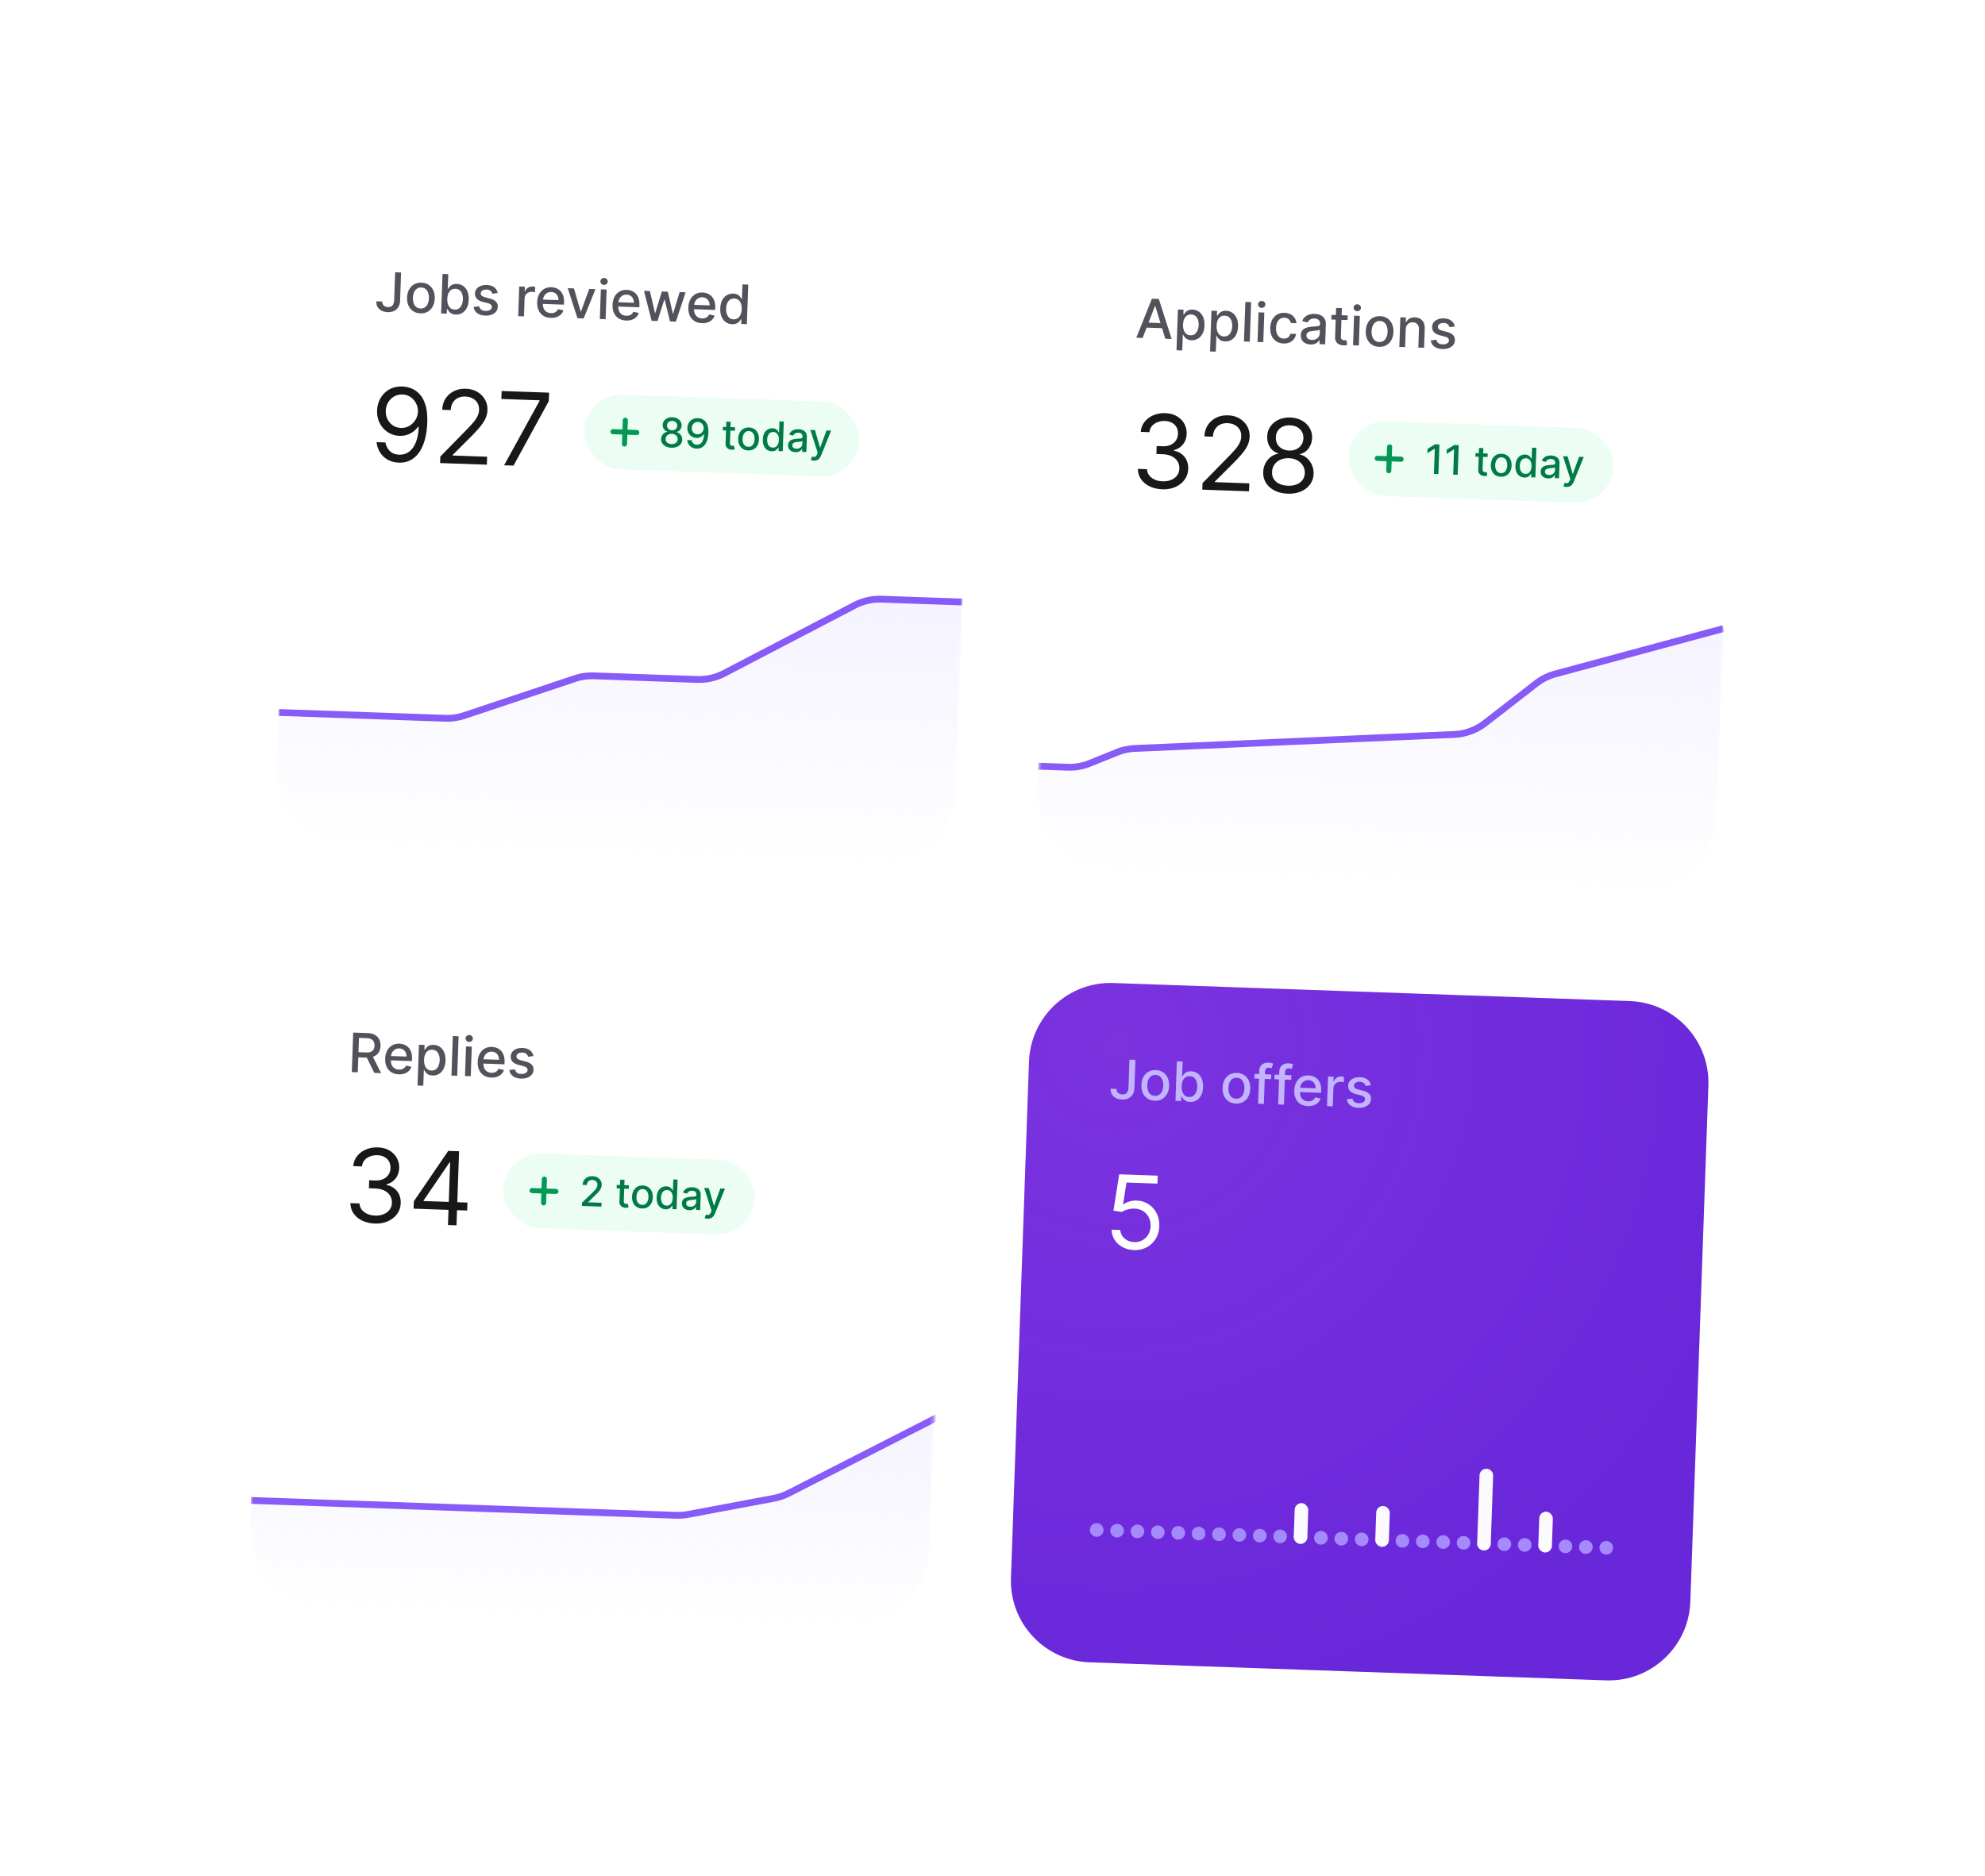 <svg xmlns="http://www.w3.org/2000/svg" width="584" height="552" fill="none"><g clip-path="url(#a)"><g filter="url(#b)"><path fill="#fff" d="M86.69 72.715c.462-13.246 11.576-23.61 24.823-23.147l151.907 5.304c13.247.463 23.611 11.576 23.148 24.823l-5.305 151.908c-.462 13.246-11.576 23.61-24.823 23.147l-151.907-5.304c-13.247-.463-23.61-11.576-23.148-24.823L86.69 72.715Z"/></g><mask id="c" width="206" height="206" x="81" y="49" maskUnits="userSpaceOnUse" style="mask-type:alpha"><path fill="#fff" d="M86.69 72.715c.462-13.246 11.576-23.61 24.823-23.147l151.907 5.304c13.247.463 23.611 11.576 23.148 24.823l-5.305 151.908c-.462 13.246-11.576 23.61-24.823 23.147l-151.907-5.304c-13.247-.463-23.61-11.576-23.148-24.823L86.69 72.715Z"/></mask><g mask="url(#c)"><path fill="url(#d)" d="m130.989 211.346-49.08-1.714-1.362 38.976 199.879 6.98 2.739-78.452-23.767-.83a15.99 15.99 0 0 0-7.956 1.803l-38.382 20.013a15.99 15.99 0 0 1-7.956 1.803l-30.374-1.06a16.006 16.006 0 0 0-5.628.814l-32.485 10.852a16.023 16.023 0 0 1-5.628.815Z"/><path stroke="#875BF7" stroke-width="2" d="m81.909 209.632 49.08 1.714c1.91.066 3.816-.21 5.628-.815l32.485-10.852a16.006 16.006 0 0 1 5.628-.814l30.374 1.06a15.99 15.99 0 0 0 7.956-1.803l38.382-20.013a15.99 15.99 0 0 1 7.956-1.803l23.767.83"/><path fill="#51525C" d="m116.251 80.116 1.749.061-.288 8.245c-.026.746-.196 1.379-.509 1.899-.31.52-.735.91-1.275 1.172-.54.258-1.165.374-1.877.35-.655-.024-1.239-.163-1.754-.42a2.906 2.906 0 0 1-1.195-1.082c-.283-.469-.414-1.03-.391-1.685l1.744.06c-.012.322.052.603.192.843.143.24.343.43.6.572.26.138.561.213.901.225.371.013.688-.054.951-.2.267-.15.474-.376.621-.677.147-.302.228-.675.243-1.118l.288-8.245Zm7.428 12.08c-.817-.029-1.524-.241-2.121-.637a3.792 3.792 0 0 1-1.364-1.623c-.314-.686-.455-1.479-.423-2.38.031-.904.227-1.69.588-2.356a3.785 3.785 0 0 1 1.475-1.529c.622-.353 1.342-.516 2.16-.487.818.029 1.525.24 2.121.637a3.787 3.787 0 0 1 1.365 1.628c.313.69.454 1.487.422 2.391-.031.901-.227 1.683-.588 2.345a3.793 3.793 0 0 1-1.474 1.523c-.623.354-1.343.516-2.161.487Zm.056-1.426c.53.019.974-.106 1.332-.374.358-.268.628-.632.811-1.091.187-.46.29-.97.31-1.53a4.447 4.447 0 0 0-.202-1.542 2.51 2.51 0 0 0-.733-1.157c-.339-.296-.773-.454-1.303-.472-.534-.019-.981.108-1.343.38-.359.271-.631.639-.818 1.102a4.51 4.51 0 0 0-.303 1.525 4.54 4.54 0 0 0 .196 1.547c.154.472.4.854.739 1.146.342.292.78.448 1.314.466Zm6.048 1.462.406-11.629 1.698.06-.151 4.32.102.004c.105-.178.254-.383.448-.615.194-.232.458-.431.794-.598.336-.17.774-.246 1.315-.227.705.025 1.327.225 1.867.6s.956.903 1.247 1.584c.294.681.425 1.493.392 2.436-.033.942-.218 1.745-.556 2.408-.337.659-.787 1.16-1.349 1.505-.561.34-1.194.498-1.898.474-.53-.019-.96-.123-1.291-.313a2.464 2.464 0 0 1-.762-.652 4.749 4.749 0 0 1-.415-.65l-.142-.006-.047 1.357-1.658-.058Zm1.816-4.302c-.022.613.049 1.153.21 1.621.162.468.407.84.735 1.112.328.27.736.412 1.224.43.507.017.936-.103 1.286-.36.35-.26.621-.62.811-1.08.194-.46.302-.98.322-1.563a4.345 4.345 0 0 0-.207-1.56c-.155-.464-.399-.834-.735-1.111-.331-.277-.752-.424-1.263-.442-.492-.017-.913.095-1.263.337-.346.242-.614.587-.804 1.035-.19.448-.295.975-.316 1.58Zm14.823-1.717-1.548.219c-.058-.2-.154-.39-.287-.573a1.518 1.518 0 0 0-.542-.457c-.23-.122-.522-.189-.874-.2-.481-.018-.886.076-1.215.28-.329.201-.5.47-.511.807-.01.292.089.53.299.716.209.185.553.343 1.029.473l1.375.367c.796.213 1.384.52 1.764.92.38.4.56.908.538 1.525a2.287 2.287 0 0 1-.503 1.381c-.313.395-.743.698-1.288.91-.542.213-1.165.306-1.869.282-.977-.034-1.766-.27-2.369-.708-.602-.442-.96-1.051-1.073-1.829l1.65-.192c.087.431.286.762.596.993.311.227.721.35 1.232.367.557.02 1.006-.08 1.347-.3.341-.223.518-.503.53-.84a.894.894 0 0 0-.283-.698c-.194-.192-.498-.343-.911-.452l-1.465-.375c-.807-.214-1.399-.53-1.775-.95-.372-.418-.547-.937-.525-1.558.018-.515.177-.96.478-1.337.302-.376.71-.663 1.224-.86.515-.203 1.1-.292 1.755-.27.943.034 1.678.264 2.205.692.527.424.866.98 1.016 1.667Zm6.039 6.811.304-8.722 1.641.058-.048 1.385.091.003c.175-.464.468-.823.879-1.078a2.404 2.404 0 0 1 1.388-.36 7.297 7.297 0 0 1 .72.064L157.379 86a3.038 3.038 0 0 0-.361-.076 3.468 3.468 0 0 0-.521-.058 2.217 2.217 0 0 0-1.082.218 1.902 1.902 0 0 0-1.071 1.674l-.186 5.327-1.697-.06Zm9.577.511c-.859-.03-1.593-.24-2.201-.628a3.734 3.734 0 0 1-1.376-1.612c-.31-.685-.449-1.48-.417-2.385.031-.894.225-1.675.582-2.345a3.886 3.886 0 0 1 1.464-1.546c.619-.362 1.333-.528 2.144-.5.492.017.966.115 1.422.294a3.47 3.47 0 0 1 1.217.81c.355.362.629.824.821 1.388.193.56.275 1.236.248 2.027l-.021.602-6.933-.242.044-1.272 5.269.184a2.499 2.499 0 0 0-.231-1.197 2.059 2.059 0 0 0-.737-.85c-.319-.212-.698-.325-1.137-.34-.477-.017-.898.085-1.262.308-.36.218-.643.512-.849.88a2.624 2.624 0 0 0-.326 1.2l-.035.993c-.02.583.065 1.082.255 1.498.194.416.472.739.836.968.364.225.793.346 1.289.363.322.011.617-.024.885-.105.268-.086.502-.218.702-.397.199-.178.355-.402.467-.671l1.597.345a2.917 2.917 0 0 1-.737 1.22c-.341.34-.765.6-1.272.78-.503.175-1.072.252-1.708.23Zm13.148-8.45-3.467 8.612-1.817-.064-2.864-8.832 1.823.063 1.974 6.79.091.003 2.437-6.635 1.823.063Zm1.291 8.778.305-8.722 1.698.06-.305 8.721-1.698-.059Zm1.209-10.038a1.08 1.08 0 0 1-.75-.322.96.96 0 0 1-.288-.726.95.95 0 0 1 .338-.705c.219-.193.476-.284.771-.274.295.01.544.12.745.327a.94.94 0 0 1 .293.727.954.954 0 0 1-.343.704c-.215.19-.47.28-.766.27Zm6.526 10.484c-.859-.03-1.593-.24-2.201-.628a3.734 3.734 0 0 1-1.376-1.611c-.31-.686-.449-1.481-.417-2.386.031-.893.225-1.675.582-2.345a3.886 3.886 0 0 1 1.464-1.546c.619-.361 1.333-.528 2.144-.5.492.018.966.116 1.422.295a3.47 3.47 0 0 1 1.217.81c.355.36.629.823.821 1.387.193.56.275 1.236.248 2.027l-.021.602-6.934-.242.045-1.272 5.269.184a2.499 2.499 0 0 0-.231-1.196 2.054 2.054 0 0 0-.738-.85c-.318-.212-.697-.326-1.136-.341-.477-.017-.898.086-1.262.308-.36.219-.643.512-.849.88a2.624 2.624 0 0 0-.326 1.2l-.035.993c-.02.583.065 1.083.255 1.499.194.416.472.738.836.967.364.225.793.346 1.289.363.322.012.617-.023.885-.105a1.91 1.91 0 0 0 .702-.396c.199-.18.355-.403.467-.672l1.597.346a2.916 2.916 0 0 1-.737 1.22c-.341.34-.765.6-1.272.78-.503.175-1.072.252-1.708.23Zm7.507.086-2.262-8.811 1.755.061 1.485 6.465.086.003 1.938-6.346 1.755.062 1.481 6.436.085.003 1.92-6.317 1.755.06-2.866 8.633-1.731-.06-1.552-6.36-.131-.004-1.991 6.236-1.727-.06Zm14.792.693c-.859-.03-1.593-.24-2.201-.628a3.734 3.734 0 0 1-1.376-1.612c-.31-.685-.449-1.48-.417-2.385.031-.893.225-1.675.582-2.345a3.886 3.886 0 0 1 1.464-1.546c.619-.362 1.333-.528 2.143-.5.493.017.967.116 1.423.294a3.47 3.47 0 0 1 1.217.81c.355.362.629.824.821 1.388.193.56.275 1.236.248 2.027l-.021.602-6.934-.242.045-1.272 5.269.184a2.499 2.499 0 0 0-.231-1.197 2.054 2.054 0 0 0-.738-.85c-.318-.212-.697-.325-1.136-.34-.477-.017-.898.085-1.262.308-.36.218-.643.512-.849.88a2.624 2.624 0 0 0-.326 1.2l-.035.993c-.02.583.065 1.082.255 1.498.194.416.472.739.836.968.363.225.793.346 1.289.363.322.011.617-.024.885-.105.268-.086.502-.218.702-.397.199-.178.355-.402.467-.671l1.596.345c-.145.47-.39.876-.736 1.22-.341.34-.765.6-1.272.78-.503.175-1.072.252-1.708.23Zm8.891.305a3.381 3.381 0 0 1-1.866-.605c-.536-.383-.95-.915-1.241-1.596-.287-.684-.414-1.498-.381-2.44.033-.943.218-1.744.556-2.403.341-.66.795-1.157 1.36-1.493a3.398 3.398 0 0 1 1.898-.469c.541.02.973.125 1.296.319.327.19.578.406.751.651.177.245.314.46.409.645l.103.004.151-4.321 1.697.06-.406 11.628-1.658-.058.048-1.357-.142-.005a4.55 4.55 0 0 1-.465.62 2.473 2.473 0 0 1-.806.598c-.339.166-.774.24-1.304.222Zm.425-1.435c.489.017.906-.097 1.252-.343.35-.25.62-.602.81-1.057.194-.456.302-.99.323-1.604.021-.606-.047-1.139-.206-1.599-.158-.46-.401-.823-.729-1.089-.328-.265-.74-.406-1.236-.424-.511-.017-.942.1-1.291.353-.35.253-.62.606-.811 1.058a4.432 4.432 0 0 0-.309 1.541 4.45 4.45 0 0 0 .206 1.582c.158.472.402.85.734 1.134.335.281.754.43 1.257.448Z"/><path fill="#18181B" d="M118.482 113.735c.894.038 1.783.24 2.666.604.882.365 1.679.947 2.39 1.747.712.792 1.268 1.86 1.669 3.203.401 1.343.566 3.015.496 5.017-.068 1.937-.312 3.652-.734 5.144-.414 1.485-.984 2.73-1.708 3.735-.717 1.006-1.575 1.757-2.573 2.256-.991.498-2.101.726-3.329.683-1.22-.043-2.302-.322-3.243-.838a6.413 6.413 0 0 1-2.271-2.116c-.573-.894-.925-1.919-1.055-3.075l2.598.091c.199 1.009.635 1.852 1.308 2.53.68.67 1.595 1.025 2.745 1.066 1.682.058 3.035-.63 4.059-2.065 1.031-1.435 1.593-3.494 1.687-6.177l-.17-.006a6.726 6.726 0 0 1-1.47 1.494 6.25 6.25 0 0 1-1.856.937 6.39 6.39 0 0 1-2.142.277 6.625 6.625 0 0 1-3.406-1.046 7.031 7.031 0 0 1-2.402-2.653c-.579-1.115-.844-2.375-.795-3.78.046-1.335.387-2.545 1.022-3.632a6.92 6.92 0 0 1 2.627-2.573c1.116-.622 2.412-.896 3.887-.823Zm-.081 2.342c-.895-.031-1.708.164-2.441.586a4.833 4.833 0 0 0-1.755 1.73c-.438.731-.672 1.55-.704 2.459-.032.909.138 1.742.509 2.502.379.752.909 1.36 1.589 1.825.688.457 1.479.701 2.373.733a4.543 4.543 0 0 0 1.898-.328 4.895 4.895 0 0 0 1.561-1.044c.456-.453.819-.97 1.088-1.55a4.814 4.814 0 0 0 .438-1.85 4.877 4.877 0 0 0-.534-2.418 4.904 4.904 0 0 0-1.619-1.868c-.694-.486-1.495-.745-2.403-.777Zm11.077 20.172.067-1.917 7.472-7.627a49.821 49.821 0 0 0 2.171-2.334c.571-.669.998-1.301 1.282-1.895a4.689 4.689 0 0 0 .471-1.902c.027-.767-.134-1.437-.484-2.011a3.599 3.599 0 0 0-1.445-1.351c-.621-.327-1.326-.504-2.114-.532-.837-.029-1.574.119-2.211.445a3.607 3.607 0 0 0-1.488 1.388c-.355.605-.547 1.324-.576 2.154l-2.512-.088c.044-1.277.378-2.389 1.001-3.333a6.141 6.141 0 0 1 2.485-2.173c1.041-.504 2.196-.734 3.467-.689 1.278.044 2.4.353 3.368.927.968.574 1.716 1.329 2.245 2.264.529.935.773 1.964.734 3.085a6.603 6.603 0 0 1-.518 2.338c-.311.749-.837 1.58-1.58 2.492-.735.906-1.751 2.007-3.047 3.305l-5.08 5.067-.006.171 10.136.354-.082 2.342-13.756-.48Zm18.834.657 10.427-18.951.006-.171-11.243-.392.081-2.343 13.969.488-.086 2.47-10.385 18.996-2.769-.097Z"/><rect width="81" height="22" x="172.24" y="115.728" fill="#ECFDF3" rx="11" transform="rotate(2 172.24 115.728)"/><path stroke="#039855" stroke-linecap="round" stroke-linejoin="round" stroke-width="1.5" d="m183.972 123.643-.245 6.995m-3.376-3.62 6.996.245"/><path fill="#027A48" d="M197.526 131.74c-.61-.022-1.146-.146-1.607-.372a2.651 2.651 0 0 1-1.064-.907 2.093 2.093 0 0 1-.348-1.274 2.22 2.22 0 0 1 .923-1.768c.274-.2.577-.323.908-.369l.002-.051c-.43-.12-.77-.365-1.019-.735a2.047 2.047 0 0 1-.344-1.257c.013-.446.145-.839.395-1.18a2.474 2.474 0 0 1 1.022-.796 3.273 3.273 0 0 1 1.445-.252c.531.019 1.002.137 1.412.356.413.217.734.505.963.866.229.357.338.758.325 1.201a2.068 2.068 0 0 1-.444 1.229 1.779 1.779 0 0 1-1.055.663l-.001.051c.324.068.613.212.867.431.257.216.458.483.603.801.148.315.217.657.207 1.026a2.134 2.134 0 0 1-.444 1.247c-.277.36-.653.637-1.129.831-.473.193-1.012.28-1.617.259Zm.038-1.078c.361.013.675-.036.943-.146.269-.113.479-.275.631-.485a1.38 1.38 0 0 0 .248-.759 1.433 1.433 0 0 0-.21-.813 1.586 1.586 0 0 0-.607-.572 1.992 1.992 0 0 0-.9-.232 2.025 2.025 0 0 0-.923.169c-.271.124-.488.3-.649.527a1.402 1.402 0 0 0-.254.797c-.013.292.048.55.182.774.137.221.337.397.6.528.263.129.576.199.939.212Zm.142-4.058c.289.01.548-.04.777-.148a1.326 1.326 0 0 0 .77-1.188 1.346 1.346 0 0 0-.171-.723 1.237 1.237 0 0 0-.507-.491 1.703 1.703 0 0 0-.773-.197 1.752 1.752 0 0 0-.798.142 1.244 1.244 0 0 0-.749 1.164c-.012.278.042.523.162.735.121.211.291.379.511.504.223.124.482.191.778.202Zm7.664-3.562c.389.017.77.101 1.142.253.373.153.706.392.999.717.295.326.525.761.688 1.304.165.54.236 1.207.211 2.002-.027.764-.127 1.441-.301 2.032-.174.588-.412 1.082-.713 1.481a2.89 2.89 0 0 1-1.067.896 2.92 2.92 0 0 1-1.383.272 3.025 3.025 0 0 1-1.373-.355 2.645 2.645 0 0 1-.954-.882 2.803 2.803 0 0 1-.429-1.269l1.299.046c.072.377.234.687.487.929.256.239.593.366 1.01.381.639.022 1.147-.239 1.524-.783.378-.547.585-1.321.623-2.323l-.068-.002a2.482 2.482 0 0 1-1.327.994 2.591 2.591 0 0 1-.878.114 2.615 2.615 0 0 1-1.358-.419 2.74 2.74 0 0 1-.949-1.052 2.943 2.943 0 0 1-.314-1.49 3.022 3.022 0 0 1 .427-1.486c.268-.44.633-.783 1.093-1.028.464-.248 1.001-.359 1.611-.332Zm-.035 1.108a1.677 1.677 0 0 0-.907.215 1.764 1.764 0 0 0-.649.638c-.163.27-.25.574-.262.912-.012.338.051.647.189.928.141.278.338.502.591.673.256.168.551.258.886.27a1.7 1.7 0 0 0 .703-.121c.22-.089.413-.216.581-.38a1.94 1.94 0 0 0 .399-.575c.099-.215.152-.444.161-.685a1.805 1.805 0 0 0-.199-.902 1.78 1.78 0 0 0-.599-.686 1.62 1.62 0 0 0-.894-.287Zm10.923 1.575-.036 1.022-3.573-.125.036-1.022 3.573.125Zm-2.56-1.659 1.273.045-.216 6.188c-.008.247.022.434.091.562.07.124.162.211.277.261.118.047.246.072.385.077.102.004.192 0 .269-.012l.18-.028.194 1.06a2.546 2.546 0 0 1-.831.108 2.242 2.242 0 0 1-.931-.212 1.605 1.605 0 0 1-.682-.603c-.17-.268-.248-.599-.234-.994l.225-6.452Zm6.421 8.475c-.614-.021-1.144-.18-1.591-.477a2.849 2.849 0 0 1-1.024-1.217c-.235-.514-.34-1.109-.317-1.785.024-.679.171-1.268.441-1.767.271-.499.64-.882 1.106-1.147.467-.265 1.007-.387 1.621-.365.613.021 1.143.18 1.591.477a2.84 2.84 0 0 1 1.023 1.221c.235.518.34 1.115.317 1.794-.024.676-.171 1.262-.441 1.758a2.84 2.84 0 0 1-1.106 1.143c-.467.265-1.007.387-1.62.365Zm.041-1.068c.398.013.731-.08.999-.281.269-.201.472-.474.609-.819.14-.345.217-.727.232-1.147a3.33 3.33 0 0 0-.152-1.157 1.877 1.877 0 0 0-.549-.868c-.254-.222-.58-.34-.977-.353-.401-.014-.736.08-1.008.284-.269.204-.473.48-.613.827a3.384 3.384 0 0 0-.227 1.144c-.015.42.034.807.147 1.16.115.354.3.64.554.86.256.219.585.336.985.35Zm6.878 1.306a2.54 2.54 0 0 1-1.399-.454c-.403-.287-.713-.686-.931-1.197-.215-.513-.31-1.124-.286-1.83.025-.707.164-1.308.417-1.802.256-.495.596-.868 1.02-1.12.424-.253.898-.37 1.424-.351.406.014.73.093.972.238.245.142.433.305.563.489.133.184.235.345.307.484l.077.003.113-3.241 1.273.044-.304 8.722-1.244-.043.036-1.018-.107-.004a3.316 3.316 0 0 1-.349.466 1.84 1.84 0 0 1-.604.447c-.254.125-.58.181-.978.167Zm.319-1.076c.367.012.679-.073.939-.258.262-.187.465-.451.607-.793.146-.342.227-.742.243-1.202a3.341 3.341 0 0 0-.154-1.2 1.756 1.756 0 0 0-.548-.816c-.246-.199-.555-.305-.927-.318-.383-.014-.706.075-.968.264-.263.19-.465.455-.608.794a3.31 3.31 0 0 0-.232 1.156c-.015.437.036.832.155 1.186.118.354.302.638.55.851.251.21.566.322.943.336Zm6.643 1.336a2.684 2.684 0 0 1-1.117-.269 1.895 1.895 0 0 1-.772-.705c-.183-.302-.267-.668-.252-1.096.013-.37.095-.671.245-.904.15-.234.348-.416.595-.547.246-.13.519-.226.82-.287.3-.06.606-.104.917-.13l.958-.077c.245-.023.424-.066.537-.13.113-.065.172-.174.178-.327l.001-.03c.013-.372-.082-.663-.285-.875-.2-.212-.506-.325-.918-.339-.429-.015-.77.068-1.023.25-.251.179-.427.381-.529.608l-1.187-.314c.156-.393.374-.706.655-.941.284-.238.607-.405.969-.504a3.698 3.698 0 0 1 1.134-.13c.261.009.537.05.827.122.293.07.565.19.815.361.253.171.456.41.61.717.154.303.223.694.207 1.171l-.152 4.344-1.244-.044.032-.894-.052-.002c-.088.162-.217.32-.387.473a1.97 1.97 0 0 1-.648.374 2.478 2.478 0 0 1-.934.125Zm.312-1.013c.352.013.656-.046.91-.177.258-.13.456-.305.594-.525.142-.222.217-.463.226-.721l.029-.843c-.047.044-.136.083-.268.118-.129.033-.277.06-.442.083-.166.02-.327.038-.484.055l-.394.038a3.158 3.158 0 0 0-.682.134c-.204.067-.37.167-.497.302-.124.132-.19.312-.198.539-.011.315.097.558.324.728.228.167.522.257.882.269Zm5.102 3.513a2.663 2.663 0 0 1-.864-.171l.343-1.033c.231.071.437.105.619.103a.746.746 0 0 0 .489-.188c.146-.122.278-.327.396-.613l.173-.428-2.162-6.711 1.363.048 1.479 5.134.068.003 1.834-5.019 1.367.048-2.955 7.32a2.919 2.919 0 0 1-.507.848 1.848 1.848 0 0 1-.708.513 2.28 2.28 0 0 1-.935.146Z"/></g><g filter="url(#e)"><path fill="#fff" d="M78.871 296.579c.463-13.247 11.577-23.611 24.823-23.148l151.908 5.305c13.247.462 23.61 11.576 23.148 24.823l-5.305 151.907c-.463 13.247-11.576 23.61-24.823 23.148l-151.908-5.305c-13.246-.463-23.61-11.576-23.147-24.823l5.304-151.907Z"/></g><mask id="f" width="206" height="206" x="73" y="273" maskUnits="userSpaceOnUse" style="mask-type:alpha"><path fill="#fff" d="M78.871 296.579c.463-13.247 11.577-23.611 24.823-23.148l151.908 5.305c13.247.462 23.61 11.576 23.148 24.823l-5.305 151.907c-.463 13.247-11.576 23.61-24.823 23.148l-151.908-5.305c-13.246-.463-23.61-11.576-23.147-24.823l5.304-151.907Z"/></mask><g mask="url(#f)"><path fill="url(#g)" d="m85.803 441.909-11.992-.418-1.082 30.981 199.878 6.98 2.111-60.463.035-1-42.803 21.444a16.013 16.013 0 0 1-4.214 1.42l-25.262 4.743a16.018 16.018 0 0 1-3.511.265l-99.668-3.48-13.492-.472Z"/><path stroke="#875BF7" stroke-width="2" d="m73.81 441.49 11.993.419 13.492.471 99.668 3.481a16.018 16.018 0 0 0 3.511-.265l25.2-4.732a15.965 15.965 0 0 0 4.325-1.476l43.789-22.364"/><path fill="#51525C" d="m103.507 315.451.406-11.629 4.145.145c.901.031 1.643.212 2.227.544.587.331 1.019.776 1.295 1.335.276.556.402 1.191.377 1.907-.025.711-.196 1.333-.514 1.864-.314.527-.776.93-1.384 1.208-.605.278-1.358.401-2.259.37l-3.14-.11.053-1.51 2.981.104c.568.02 1.032-.045 1.394-.196.365-.15.637-.377.814-.682.177-.305.274-.675.289-1.11.015-.439-.057-.823-.216-1.15a1.65 1.65 0 0 0-.763-.766c-.35-.187-.815-.29-1.394-.31l-2.203-.077-.354 10.124-1.754-.061Zm5.924-5.046 2.69 5.347-1.999-.07-2.633-5.345 1.942.068Zm7.889 5.705c-.859-.03-1.593-.24-2.201-.629a3.736 3.736 0 0 1-1.376-1.611c-.31-.686-.449-1.481-.417-2.385.031-.894.225-1.675.582-2.345a3.89 3.89 0 0 1 1.464-1.547c.619-.361 1.334-.527 2.144-.499.492.017.966.115 1.422.294.456.179.862.449 1.217.81.355.361.629.824.821 1.388.193.56.276 1.235.248 2.027l-.021.601-6.933-.242.044-1.272 5.27.184a2.524 2.524 0 0 0-.231-1.196 2.07 2.07 0 0 0-.738-.85c-.319-.212-.698-.326-1.137-.341-.477-.017-.897.086-1.261.308-.36.219-.644.512-.85.88a2.63 2.63 0 0 0-.326 1.2l-.035.994c-.02.583.065 1.082.255 1.498.194.416.473.739.836.967.364.225.794.346 1.289.364.322.011.617-.024.885-.106.269-.085.503-.217.702-.396.2-.179.355-.403.467-.672l1.597.346a2.92 2.92 0 0 1-.736 1.22c-.342.34-.766.6-1.273.779-.502.176-1.072.253-1.708.231Zm5.518 3.291.419-11.993 1.658.058-.049 1.414.142.005c.104-.178.254-.383.448-.615.193-.232.458-.432.794-.598.335-.17.774-.246 1.315-.227.704.025 1.326.224 1.867.6.54.375.956.903 1.246 1.584.295.681.426 1.493.393 2.435-.033.943-.218 1.746-.556 2.409-.338.659-.787 1.16-1.349 1.505-.561.34-1.194.498-1.898.473-.53-.018-.961-.122-1.291-.312a2.457 2.457 0 0 1-.762-.652 4.748 4.748 0 0 1-.415-.651l-.102-.004-.162 4.628-1.698-.059Zm1.93-7.574c-.021.614.049 1.154.211 1.622.162.468.407.839.734 1.112.328.269.736.412 1.225.429.507.018.936-.102 1.286-.359.35-.26.62-.62.811-1.08.194-.459.301-.98.322-1.563a4.324 4.324 0 0 0-.208-1.56c-.154-.464-.399-.834-.734-1.111-.331-.277-.753-.425-1.264-.442-.492-.018-.913.095-1.262.336-.346.242-.614.587-.804 1.035-.19.449-.295.976-.317 1.581Zm10.157-6.922-.406 11.629-1.698-.059.406-11.629 1.698.059Zm1.878 11.709.305-8.722 1.698.059-.305 8.722-1.698-.059Zm1.209-10.038a1.079 1.079 0 0 1-.75-.322.964.964 0 0 1-.288-.726.953.953 0 0 1 .338-.705 1.07 1.07 0 0 1 .771-.274c.295.01.544.119.745.327a.942.942 0 0 1 .293.727.953.953 0 0 1-.343.704 1.06 1.06 0 0 1-.766.269Zm6.526 10.484c-.859-.03-1.593-.239-2.201-.628a3.738 3.738 0 0 1-1.376-1.612c-.31-.685-.449-1.48-.417-2.385.031-.893.225-1.675.582-2.345a3.887 3.887 0 0 1 1.464-1.546c.619-.361 1.334-.528 2.144-.499.492.017.966.115 1.422.294.456.179.862.449 1.217.81.355.361.629.823.821 1.387.193.56.275 1.236.248 2.027l-.021.602-6.933-.242.044-1.272 5.269.184a2.495 2.495 0 0 0-.231-1.196 2.064 2.064 0 0 0-.737-.851c-.319-.212-.698-.325-1.137-.341-.477-.016-.897.087-1.262.309-.36.219-.643.512-.849.88a2.622 2.622 0 0 0-.326 1.199l-.035.994c-.02.583.065 1.083.255 1.499.194.416.473.738.836.967.364.225.793.346 1.289.363.322.011.617-.024.885-.105.268-.086.502-.218.702-.396a1.84 1.84 0 0 0 .467-.672l1.597.346a2.919 2.919 0 0 1-.737 1.219 3.34 3.34 0 0 1-1.272.78c-.503.176-1.072.252-1.708.23Zm12.398-6.344-1.548.219a1.836 1.836 0 0 0-.287-.573 1.52 1.52 0 0 0-.541-.456c-.231-.122-.523-.189-.875-.201-.48-.017-.885.077-1.215.281-.329.201-.499.47-.511.807-.01.291.089.53.299.715.21.186.553.343 1.03.474l1.374.366c.796.214 1.384.52 1.764.92.381.4.56.909.538 1.526a2.29 2.29 0 0 1-.503 1.381c-.313.394-.742.698-1.288.91-.542.212-1.165.306-1.869.281-.977-.034-1.766-.27-2.369-.708-.602-.442-.96-1.051-1.073-1.828l1.65-.193c.087.432.286.763.596.993.311.227.722.35 1.233.367.556.02 1.005-.08 1.346-.299.341-.223.518-.503.53-.84a.894.894 0 0 0-.283-.698c-.194-.193-.498-.343-.911-.453l-1.465-.375c-.807-.214-1.399-.53-1.775-.949-.372-.418-.547-.938-.525-1.559.018-.515.177-.96.479-1.336.301-.376.709-.663 1.224-.861.515-.202 1.099-.292 1.754-.269.943.033 1.678.263 2.205.691.527.424.866.98 1.016 1.667Z"/><path fill="#18181B" d="M110.308 360.014c-1.406-.049-2.65-.334-3.733-.855-1.077-.521-1.923-1.222-2.539-2.104-.608-.888-.921-1.904-.938-3.049l2.683.093a3.17 3.17 0 0 0 .661 1.846c.408.519.951.929 1.63 1.23.679.301 1.437.466 2.275.495.937.033 1.773-.101 2.508-.403.736-.301 1.319-.735 1.751-1.303.432-.568.662-1.235.689-2.001.028-.802-.146-1.516-.523-2.14-.376-.631-.941-1.134-1.695-1.509-.755-.374-1.685-.581-2.793-.62l-1.746-.061.082-2.342 1.746.061c.866.03 1.631-.099 2.295-.389.671-.289 1.201-.711 1.59-1.266.396-.555.607-1.216.634-1.982.026-.738-.115-1.386-.423-1.944-.307-.558-.753-1-1.339-1.326-.578-.326-1.269-.503-2.071-.531a5.503 5.503 0 0 0-2.144.341 3.978 3.978 0 0 0-1.659 1.125c-.437.497-.686 1.106-.746 1.829l-2.556-.089c.083-1.142.462-2.13 1.138-2.967.676-.843 1.544-1.488 2.605-1.934 1.067-.446 2.229-.647 3.485-.603 1.349.047 2.496.361 3.442.941.947.573 1.664 1.312 2.151 2.218.487.905.713 1.872.677 2.901-.043 1.228-.403 2.264-1.079 3.107-.669.844-1.559 1.413-2.671 1.709l-.006.17c1.369.275 2.424.898 3.165 1.869.74.964 1.087 2.138 1.038 3.522-.041 1.186-.401 2.239-1.08 3.161-.671.914-1.57 1.622-2.696 2.123-1.127.5-2.396.726-3.808.677Zm11.377-4.378.076-2.172 10.112-14.827 1.576.055-.118 3.364-1.064-.037-7.64 11.204-.006.17 12.904.451-.082 2.342-15.758-.55Zm10.108 4.83.179-5.132.035-1.012.547-15.661 2.513.088-.761 21.804-2.513-.087Z"/><rect width="74" height="22" x="148.432" y="339.033" fill="#ECFDF3" rx="11" transform="rotate(2 148.432 339.033)"/><path stroke="#039855" stroke-linecap="round" stroke-linejoin="round" stroke-width="1.5" d="m160.163 346.947-.244 6.996m-3.376-3.62 6.996.244"/><path fill="#027A48" d="m171.2 354.837.034-.954 3.058-2.955c.327-.321.597-.603.81-.846.216-.245.379-.479.489-.703.11-.224.17-.463.179-.719.01-.289-.05-.542-.179-.756a1.335 1.335 0 0 0-.54-.51 1.781 1.781 0 0 0-.791-.202 1.668 1.668 0 0 0-.824.163c-.237.12-.423.294-.556.522a1.71 1.71 0 0 0-.216.811l-1.256-.044c.019-.53.157-.99.415-1.379a2.485 2.485 0 0 1 1.037-.889 3.1 3.1 0 0 1 1.464-.282c.548.019 1.027.145 1.437.379.412.23.73.537.953.92.222.38.325.804.309 1.273a2.56 2.56 0 0 1-.216.943c-.13.305-.351.643-.662 1.013a17.83 17.83 0 0 1-1.292 1.332l-1.797 1.754-.002.064 3.927.137-.04 1.128-5.741-.2Zm13.828-6.067-.036 1.023-3.573-.125.036-1.022 3.573.124Zm-2.56-1.658 1.273.044-.216 6.188c-.008.247.022.435.092.562a.57.57 0 0 0 .276.261c.118.047.246.073.385.078a1.59 1.59 0 0 0 .269-.012l.181-.028.193 1.06c-.075.026-.181.05-.318.074a2.421 2.421 0 0 1-.513.033 2.245 2.245 0 0 1-.931-.211 1.6 1.6 0 0 1-.682-.604c-.17-.267-.248-.598-.234-.993l.225-6.452Zm6.421 8.475c-.613-.022-1.144-.181-1.591-.478a2.84 2.84 0 0 1-1.023-1.217c-.235-.514-.341-1.109-.318-1.785.024-.678.171-1.267.442-1.766.27-.5.639-.882 1.106-1.147.467-.265 1.007-.387 1.62-.366.613.022 1.143.181 1.591.478a2.84 2.84 0 0 1 1.023 1.221c.235.517.341 1.115.317 1.793-.024.676-.171 1.262-.441 1.759-.27.496-.639.877-1.106 1.142-.467.265-1.007.387-1.62.366Zm.041-1.069c.398.014.731-.08.999-.281.269-.201.472-.473.609-.818a3.35 3.35 0 0 0 .232-1.148 3.301 3.301 0 0 0-.152-1.156 1.864 1.864 0 0 0-.549-.868c-.254-.222-.58-.34-.977-.354-.4-.014-.736.081-1.008.285a1.901 1.901 0 0 0-.613.827 3.384 3.384 0 0 0-.227 1.143c-.015.42.034.807.147 1.161.115.353.3.64.554.859.257.219.585.336.985.35Zm6.878 1.306a2.532 2.532 0 0 1-1.399-.454c-.402-.287-.713-.686-.931-1.196-.215-.514-.31-1.124-.285-1.831.024-.707.163-1.308.416-1.802.256-.494.596-.867 1.02-1.12a2.557 2.557 0 0 1 1.424-.351c.406.014.73.094.972.239.245.142.433.305.563.488.133.184.235.346.307.484l.077.003.113-3.241 1.273.045-.304 8.722-1.244-.044.036-1.018-.107-.003a3.356 3.356 0 0 1-.348.465c-.149.174-.35.323-.605.448-.254.125-.58.18-.978.166Zm.319-1.076c.367.013.68-.073.939-.257.262-.187.465-.451.608-.793a3.37 3.37 0 0 0 .242-1.203 3.335 3.335 0 0 0-.154-1.199 1.758 1.758 0 0 0-.547-.817c-.246-.199-.555-.305-.927-.318-.384-.013-.707.075-.969.265a1.83 1.83 0 0 0-.608.793 3.338 3.338 0 0 0-.232 1.156c-.015.437.036.833.155 1.187.118.353.302.637.55.85.251.211.566.323.943.336Zm6.643 1.336a2.66 2.66 0 0 1-1.116-.269 1.891 1.891 0 0 1-.773-.705c-.183-.302-.267-.667-.252-1.096.013-.369.095-.67.245-.904.15-.233.348-.415.595-.546.246-.131.519-.227.82-.287.3-.061.606-.104.917-.13l.958-.077c.245-.023.424-.067.537-.131.113-.064.173-.173.178-.326l.001-.03c.013-.372-.082-.664-.285-.876-.2-.211-.506-.324-.918-.339-.428-.015-.77.069-1.023.25a1.529 1.529 0 0 0-.529.609l-1.187-.315c.156-.392.374-.706.655-.941.284-.237.607-.405.969-.503.361-.101.74-.145 1.134-.131.261.009.537.05.827.123.294.07.565.19.815.361.253.171.456.409.61.716.155.304.223.694.207 1.171l-.152 4.344-1.243-.043.031-.894-.051-.002a1.81 1.81 0 0 1-.388.472c-.17.154-.386.278-.648.374a2.458 2.458 0 0 1-.934.125Zm.312-1.012c.352.012.656-.047.911-.177.257-.13.455-.306.594-.525a1.42 1.42 0 0 0 .225-.722l.03-.843a.661.661 0 0 1-.269.119c-.129.032-.276.06-.442.082-.166.02-.327.039-.484.056l-.393.037a3.23 3.23 0 0 0-.683.134c-.204.067-.37.168-.497.303-.124.132-.19.312-.198.539-.011.315.097.557.325.727.227.168.521.257.881.27Zm5.102 3.513a2.743 2.743 0 0 1-.518-.065 1.705 1.705 0 0 1-.346-.106l.343-1.033c.231.071.437.105.619.103a.752.752 0 0 0 .489-.188c.146-.123.278-.327.396-.613l.173-.429-2.162-6.71 1.363.047 1.479 5.135.068.002 1.834-5.018 1.367.047-2.954 7.321a2.956 2.956 0 0 1-.508.848 1.856 1.856 0 0 1-.708.512c-.271.11-.583.159-.935.147Z"/></g><g filter="url(#h)"><path fill="#fff" d="M310.553 80.534c.463-13.247 11.576-23.61 24.823-23.148l151.907 5.305c13.247.462 23.611 11.576 23.148 24.823l-5.305 151.907c-.462 13.247-11.576 23.61-24.822 23.148l-151.908-5.305c-13.247-.462-23.61-11.576-23.148-24.823l5.305-151.907Z"/></g><mask id="i" width="206" height="206" x="305" y="57" maskUnits="userSpaceOnUse" style="mask-type:alpha"><path fill="#fff" d="M310.553 80.534c.463-13.247 11.576-23.61 24.823-23.148l151.907 5.305c13.247.462 23.611 11.576 23.148 24.823l-5.305 151.907c-.462 13.247-11.576 23.61-24.822 23.148l-151.908-5.305c-13.247-.462-23.61-11.576-23.148-24.823l5.305-151.907Z"/></mask><g mask="url(#i)"><path fill="url(#j)" d="m314.092 225.745-8.599-.3-1.082 30.981 199.878 6.98 2.74-78.452-49.426 13.339a16 16 0 0 0-5.639 2.805l-15.038 11.667a15.996 15.996 0 0 1-9.108 3.344l-93.891 4.11a15.982 15.982 0 0 0-5.284 1.146l-8.009 3.229a15.988 15.988 0 0 1-6.542 1.151Z"/><path stroke="#875BF7" stroke-width="2" d="m305.493 225.445 8.599.3a15.988 15.988 0 0 0 6.542-1.151l8.009-3.229a15.982 15.982 0 0 1 5.284-1.146l93.891-4.11a15.996 15.996 0 0 0 9.108-3.344l15.038-11.667a16 16 0 0 1 5.639-2.805l49.426-13.339"/><path fill="#51525C" d="m336.171 99.44-1.863-.064 4.591-11.484 2.028.071 3.778 11.776-1.862-.066-2.956-9.631-.09-.003-3.626 9.401Zm.471-4.543 6.042.211-.052 1.477-6.041-.211.051-1.477Zm9.492 8.166.419-11.993 1.658.058-.049 1.414.142.005c.105-.178.254-.383.448-.615.193-.232.458-.431.794-.598.335-.17.774-.246 1.315-.227.704.025 1.327.225 1.867.6s.956.903 1.246 1.584c.295.681.426 1.493.393 2.436-.033.942-.218 1.745-.556 2.408-.338.659-.787 1.16-1.349 1.505-.561.34-1.194.498-1.898.474-.53-.019-.961-.123-1.291-.313a2.464 2.464 0 0 1-.762-.652 4.755 4.755 0 0 1-.415-.65l-.102-.004-.162 4.627-1.698-.059Zm1.931-7.573c-.022.613.048 1.154.21 1.622.162.468.407.838.735 1.111.327.27.736.412 1.224.43.507.017.936-.102 1.286-.36.35-.26.62-.62.811-1.08a4.4 4.4 0 0 0 .322-1.563 4.344 4.344 0 0 0-.207-1.56c-.155-.464-.4-.834-.735-1.111-.331-.277-.752-.424-1.264-.442-.492-.017-.912.095-1.262.337-.346.242-.614.587-.804 1.035-.19.448-.295.975-.316 1.58Zm7.938 7.918.419-11.993 1.658.058-.049 1.414.142.005c.105-.178.254-.383.448-.615.193-.233.458-.432.794-.598.335-.17.774-.246 1.315-.227.704.024 1.327.224 1.867.6.54.375.956.903 1.246 1.584.295.68.426 1.493.393 2.435-.033.943-.218 1.746-.556 2.409-.338.659-.787 1.16-1.349 1.504-.561.341-1.194.499-1.898.474-.53-.018-.961-.122-1.291-.312a2.462 2.462 0 0 1-.762-.652 4.749 4.749 0 0 1-.415-.651l-.102-.004-.162 4.628-1.698-.059Zm1.931-7.574c-.022.614.048 1.154.21 1.622.162.468.407.839.735 1.112.327.269.736.412 1.224.43.507.017.936-.103 1.286-.36.35-.26.62-.62.811-1.08a4.4 4.4 0 0 0 .322-1.564 4.344 4.344 0 0 0-.207-1.559c-.155-.464-.4-.834-.735-1.111-.331-.277-.752-.425-1.264-.442-.492-.018-.913.095-1.262.336-.346.242-.614.587-.804 1.035-.19.449-.295.975-.316 1.581Zm10.156-6.922-.406 11.629-1.698-.059.407-11.63 1.697.06Zm1.878 11.709.305-8.722 1.698.06-.305 8.721-1.698-.059Zm1.209-10.038a1.079 1.079 0 0 1-.75-.322.96.96 0 0 1-.287-.726.946.946 0 0 1 .337-.705c.219-.193.476-.284.771-.274.296.01.544.12.745.327a.941.941 0 0 1 .293.727.954.954 0 0 1-.343.704c-.215.19-.47.28-.766.269Zm6.441 10.481c-.844-.029-1.564-.246-2.16-.65a3.784 3.784 0 0 1-1.341-1.644c-.302-.689-.438-1.47-.408-2.345.031-.886.225-1.662.582-2.328a3.831 3.831 0 0 1 1.464-1.546c.619-.362 1.339-.528 2.161-.499.662.023 1.249.167 1.759.43.51.261.916.617 1.219 1.067.306.45.479.97.52 1.559l-1.653-.058a1.973 1.973 0 0 0-.588-1.078c-.311-.306-.737-.47-1.279-.488a2.107 2.107 0 0 0-1.256.331c-.361.234-.648.576-.861 1.028-.212.447-.33.981-.351 1.602-.022.636.055 1.188.232 1.657.177.468.437.836.78 1.102.347.266.761.407 1.242.424.321.011.615-.037.88-.146.269-.111.497-.276.683-.493.189-.217.325-.482.408-.793l1.653.058a3.221 3.221 0 0 1-.604 1.49 3.173 3.173 0 0 1-1.269 1.003c-.519.235-1.124.341-1.813.317Zm7.936.294a3.562 3.562 0 0 1-1.488-.359 2.52 2.52 0 0 1-1.03-.94c-.244-.402-.356-.89-.336-1.461.017-.492.126-.894.327-1.205.2-.312.464-.555.793-.729a4 4 0 0 1 1.093-.382c.401-.081.808-.139 1.223-.174l1.277-.103c.327-.03.566-.088.717-.174.15-.085.229-.23.237-.435l.001-.04c.017-.496-.109-.885-.38-1.167-.267-.282-.675-.433-1.224-.452-.571-.02-1.026.09-1.364.333-.335.239-.57.509-.705.811l-1.583-.419c.208-.523.499-.941.874-1.254a3.36 3.36 0 0 1 1.291-.672 4.946 4.946 0 0 1 1.513-.174c.348.012.716.067 1.103.163.39.094.753.254 1.086.482.337.228.608.546.813.955.206.405.298.926.276 1.562l-.203 5.792-1.658-.058.042-1.193-.068-.002a2.42 2.42 0 0 1-.517.63c-.227.204-.515.37-.864.498-.35.128-.765.184-1.246.167Zm.417-1.35c.47.017.874-.062 1.214-.236.343-.174.607-.407.792-.7a1.89 1.89 0 0 0 .3-.962l.04-1.124c-.063.059-.182.111-.358.158-.172.043-.369.08-.59.11-.221.027-.436.051-.645.075-.209.019-.384.035-.525.05-.33.03-.634.09-.91.178a1.549 1.549 0 0 0-.662.403c-.165.176-.253.416-.264.719-.015.42.13.743.432.97.303.223.695.343 1.176.359Zm10.532-7.193-.048 1.363-4.764-.167.048-1.363 4.764.167Zm-3.414-2.212 1.698.06-.288 8.25c-.012.33.029.58.122.75a.768.768 0 0 0 .368.348c.157.062.329.096.514.103.136.005.256-.001.359-.016l.24-.037.258 1.413c-.1.035-.242.068-.425.099-.183.035-.411.05-.683.044a2.99 2.99 0 0 1-1.241-.282 2.135 2.135 0 0 1-.91-.805c-.227-.356-.331-.798-.312-1.324l.3-8.603Zm4.987 10.999.305-8.722 1.698.06-.305 8.722-1.698-.06Zm1.209-10.038a1.08 1.08 0 0 1-.75-.321.965.965 0 0 1-.288-.727.95.95 0 0 1 .338-.704c.219-.194.476-.285.771-.275.295.01.544.12.745.328a.94.94 0 0 1 .293.726.954.954 0 0 1-.343.705c-.215.19-.47.279-.766.268Zm6.441 10.482c-.818-.029-1.525-.241-2.121-.637a3.8 3.8 0 0 1-1.365-1.623c-.313-.685-.454-1.479-.423-2.38.032-.904.228-1.69.589-2.356a3.784 3.784 0 0 1 1.474-1.528c.623-.354 1.343-.516 2.161-.488.817.029 1.524.241 2.121.637a3.786 3.786 0 0 1 1.364 1.628c.314.69.454 1.487.423 2.391-.032.901-.228 1.683-.588 2.345a3.791 3.791 0 0 1-1.475 1.523c-.622.354-1.342.516-2.16.488Zm.055-1.425c.53.018.974-.107 1.333-.375.358-.268.628-.631.811-1.091.186-.46.29-.97.309-1.53a4.423 4.423 0 0 0-.202-1.542 2.493 2.493 0 0 0-.733-1.157c-.338-.296-.772-.454-1.302-.472-.534-.019-.982.108-1.344.38-.358.271-.63.639-.817 1.102-.183.46-.284.968-.304 1.525a4.54 4.54 0 0 0 .197 1.547c.154.472.4.854.738 1.146.343.292.781.448 1.314.467Zm7.791-3.663-.181 5.179-1.698-.059.305-8.722 1.629.057-.049 1.42.108.003c.216-.455.544-.815.981-1.08.441-.265.99-.386 1.644-.363.595.02 1.111.164 1.549.43.438.26.772.64 1.001 1.137.229.497.331 1.105.305 1.824l-.193 5.548-1.698-.059.186-5.344c.023-.632-.125-1.132-.442-1.499-.317-.371-.763-.567-1.338-.587a2.13 2.13 0 0 0-1.06.22c-.308.159-.557.4-.747.724-.185.319-.286.71-.302 1.171Zm14.444-.91-1.549.218a1.81 1.81 0 0 0-.287-.573 1.515 1.515 0 0 0-.541-.456c-.231-.122-.522-.19-.874-.202-.481-.016-.886.078-1.215.282-.329.2-.5.47-.512.807a.87.87 0 0 0 .299.715c.21.185.553.343 1.03.474l1.374.366c.797.214 1.385.52 1.765.92.38.4.559.908.538 1.526a2.29 2.29 0 0 1-.503 1.381c-.313.394-.743.698-1.288.91-.542.212-1.165.306-1.869.281-.977-.034-1.767-.27-2.369-.708-.602-.442-.96-1.051-1.073-1.828l1.649-.193c.088.432.287.763.597.993.31.227.721.349 1.232.367.557.02 1.005-.08 1.347-.299.341-.224.517-.504.529-.84a.89.89 0 0 0-.282-.698c-.195-.193-.498-.344-.911-.453l-1.465-.375c-.808-.214-1.399-.53-1.775-.949-.372-.418-.547-.938-.526-1.559.018-.515.178-.96.479-1.336.301-.376.709-.663 1.224-.862.515-.201 1.1-.29 1.755-.268.942.033 1.677.263 2.204.691.528.424.866.98 1.017 1.667Z"/><path fill="#18181B" d="M341.989 143.969c-1.405-.049-2.649-.334-3.733-.855-1.076-.521-1.922-1.222-2.538-2.104-.609-.888-.921-1.904-.938-3.049l2.683.094c.032.704.252 1.32.66 1.845.409.519.952.929 1.631 1.23.679.301 1.437.466 2.275.495.936.033 1.773-.101 2.508-.403.735-.301 1.319-.735 1.751-1.303.432-.568.661-1.235.688-2.001.028-.802-.146-1.516-.522-2.14-.376-.631-.941-1.134-1.696-1.509-.754-.374-1.685-.581-2.792-.62l-1.746-.061.082-2.342 1.746.061c.866.03 1.631-.099 2.295-.389.671-.289 1.2-.711 1.589-1.266.396-.555.608-1.215.635-1.982.025-.738-.115-1.386-.423-1.944a3.35 3.35 0 0 0-1.339-1.326c-.579-.326-1.269-.503-2.071-.531a5.5 5.5 0 0 0-2.144.341 3.975 3.975 0 0 0-1.66 1.125c-.436.497-.685 1.106-.746 1.829l-2.555-.089c.082-1.142.462-2.13 1.138-2.967.676-.843 1.544-1.488 2.604-1.934 1.068-.446 2.229-.647 3.486-.603 1.348.047 2.496.361 3.442.941.946.573 1.663 1.312 2.15 2.218.488.905.713 1.872.677 2.901-.043 1.228-.402 2.264-1.078 3.107-.669.844-1.56 1.413-2.672 1.709l-.006.17c1.37.275 2.424.898 3.165 1.869.741.964 1.087 2.138 1.039 3.522-.041 1.186-.401 2.239-1.08 3.161-.672.914-1.571 1.622-2.697 2.123-1.126.501-2.395.726-3.808.677Zm11.733.111.067-1.916 7.472-7.628a49.858 49.858 0 0 0 2.171-2.333c.571-.669.998-1.301 1.282-1.895a4.69 4.69 0 0 0 .471-1.903c.027-.766-.135-1.436-.484-2.01a3.592 3.592 0 0 0-1.445-1.351c-.621-.327-1.326-.505-2.114-.532-.837-.029-1.574.119-2.211.445a3.599 3.599 0 0 0-1.488 1.387c-.355.606-.547 1.324-.576 2.155l-2.513-.088c.045-1.278.379-2.389 1.002-3.334a6.142 6.142 0 0 1 2.485-2.173c1.041-.504 2.196-.733 3.467-.689 1.277.045 2.4.354 3.368.928.968.574 1.716 1.328 2.245 2.264.529.935.773 1.963.734 3.085a6.573 6.573 0 0 1-.519 2.337c-.31.75-.836 1.581-1.579 2.493-.735.905-1.751 2.007-3.047 3.305l-5.08 5.067-.006.17 10.136.354-.082 2.343-13.756-.481Zm25.127 1.176c-1.462-.051-2.745-.355-3.848-.912-1.096-.565-1.941-1.315-2.533-2.253-.593-.944-.865-2.006-.817-3.184a5.788 5.788 0 0 1 .633-2.536 5.564 5.564 0 0 1 1.58-1.917 4.634 4.634 0 0 1 2.197-.936l.004-.128c-1.034-.306-1.844-.92-2.43-1.843-.586-.93-.855-1.974-.807-3.131.031-1.107.346-2.087.945-2.941.598-.853 1.403-1.514 2.414-1.983 1.019-.469 2.167-.682 3.444-.637 1.264.044 2.383.336 3.36.874.976.539 1.732 1.255 2.27 2.147.544.894.801 1.894.769 3.001-.047 1.157-.399 2.179-1.056 3.066-.649.879-1.489 1.436-2.521 1.67l-.004.128c.783.17 1.481.532 2.094 1.086a5.746 5.746 0 0 1 1.443 2.023c.349.793.511 1.652.486 2.575-.048 1.178-.404 2.217-1.068 3.118-.657.894-1.552 1.584-2.684 2.07-1.126.48-2.416.694-3.871.643Zm.082-2.342c.986.034 1.844-.096 2.572-.39.728-.294 1.297-.726 1.708-1.294.411-.569.633-1.243.667-2.024.022-.823-.165-1.558-.562-2.205a4.34 4.34 0 0 0-1.662-1.55c-.704-.387-1.518-.597-2.441-.629-.93-.032-1.766.12-2.51.456a4.338 4.338 0 0 0-1.766 1.431c-.434.617-.662 1.338-.683 2.161-.035.781.13 1.469.493 2.064.37.596.911 1.066 1.624 1.411.713.344 1.566.534 2.56.569Zm.361-10.349c.781.027 1.478-.105 2.093-.396a3.574 3.574 0 0 0 1.483-1.259c.367-.549.567-1.199.601-1.951.018-.739-.133-1.387-.455-1.946a3.385 3.385 0 0 0-1.371-1.327c-.593-.326-1.29-.503-2.092-.531-.816-.029-1.535.099-2.156.383a3.305 3.305 0 0 0-1.461 1.228c-.352.535-.538 1.172-.557 1.91-.033.752.111 1.415.432 1.987a3.568 3.568 0 0 0 1.391 1.36c.6.334 1.297.514 2.092.542Z"/><rect width="78" height="22" x="397.104" y="123.58" fill="#ECFDF3" rx="11" transform="rotate(2 397.104 123.58)"/><path stroke="#039855" stroke-linecap="round" stroke-linejoin="round" stroke-width="1.5" d="m408.835 131.494-.245 6.996m-3.375-3.62 6.996.244"/><path fill="#027A48" d="m423.494 130.778-.305 8.722-1.32-.046.258-7.402-.051-.002-2.134 1.29.044-1.261 2.226-1.346 1.282.045Zm5.668.198-.304 8.722-1.321-.046.259-7.402-.051-.002-2.135 1.29.044-1.261 2.226-1.346 1.282.045Zm8.528 2.481-.036 1.022-3.573-.125.036-1.022 3.573.125Zm-2.56-1.659 1.273.045-.216 6.188c-.009.247.022.434.091.561.07.125.162.212.277.262.117.046.246.072.385.077.102.004.192 0 .269-.012l.18-.028.193 1.06c-.074.026-.18.051-.318.074a2.47 2.47 0 0 1-.513.034 2.24 2.24 0 0 1-.93-.212 1.61 1.61 0 0 1-.683-.604c-.169-.267-.247-.598-.234-.993l.226-6.452Zm6.421 8.475c-.614-.021-1.144-.181-1.591-.478a2.84 2.84 0 0 1-1.024-1.216c-.235-.515-.341-1.11-.317-1.785.024-.679.171-1.268.441-1.767.271-.5.639-.882 1.106-1.147.467-.265 1.007-.387 1.621-.366.613.022 1.143.181 1.59.478.448.297.789.704 1.024 1.221.235.517.34 1.115.317 1.794-.024.675-.171 1.261-.441 1.758a2.853 2.853 0 0 1-1.106 1.143c-.467.265-1.007.386-1.62.365Zm.041-1.069c.398.014.731-.079.999-.28.269-.201.471-.474.609-.819.14-.345.217-.727.232-1.148a3.328 3.328 0 0 0-.152-1.156 1.874 1.874 0 0 0-.55-.868c-.253-.222-.579-.34-.976-.354-.401-.014-.737.081-1.008.285a1.9 1.9 0 0 0-.613.827 3.408 3.408 0 0 0-.228 1.143c-.014.42.035.807.147 1.161.116.354.301.64.555.859.256.22.585.336.985.35Zm6.878 1.306a2.527 2.527 0 0 1-1.4-.454c-.402-.286-.712-.685-.93-1.196-.215-.514-.311-1.124-.286-1.831.025-.707.164-1.307.417-1.802.256-.494.596-.867 1.02-1.12a2.554 2.554 0 0 1 1.423-.351c.406.015.731.094.973.239.245.142.433.305.563.489.133.183.235.345.307.484l.076.002.114-3.241 1.273.045-.305 8.722-1.243-.044.035-1.017-.106-.004a3.457 3.457 0 0 1-.349.465 1.842 1.842 0 0 1-.604.448c-.254.125-.58.18-.978.166Zm.319-1.076c.366.013.679-.073.939-.257.262-.187.465-.451.607-.793.146-.342.227-.743.243-1.203.015-.454-.036-.854-.155-1.199a1.747 1.747 0 0 0-.547-.816c-.246-.199-.555-.305-.927-.318-.383-.014-.706.074-.968.264-.263.19-.465.454-.608.793a3.32 3.32 0 0 0-.232 1.156c-.015.438.036.833.154 1.187.119.354.302.637.551.851.251.21.565.322.943.335Zm6.643 1.337a2.684 2.684 0 0 1-1.117-.27 1.89 1.89 0 0 1-.773-.705c-.182-.302-.266-.667-.251-1.096.013-.369.094-.67.245-.904.15-.233.348-.415.594-.546.246-.131.52-.226.82-.287.301-.06.607-.104.917-.13l.958-.077c.246-.023.425-.066.538-.131.113-.064.172-.173.178-.326l.001-.03c.013-.372-.082-.664-.285-.875-.2-.212-.506-.325-.918-.34-.429-.015-.77.069-1.024.25-.25.179-.427.382-.528.609l-1.187-.315c.155-.392.374-.706.655-.94.284-.238.607-.406.968-.504.362-.101.74-.145 1.135-.131.261.009.537.05.827.123.293.07.565.19.815.361.252.171.456.41.61.716.154.304.223.695.206 1.172l-.151 4.344-1.244-.044.031-.894-.051-.002a1.824 1.824 0 0 1-.387.473c-.17.153-.387.277-.649.373a2.471 2.471 0 0 1-.933.126Zm.312-1.013c.352.012.655-.047.91-.177.258-.13.456-.305.594-.525.142-.223.217-.463.226-.721l.029-.844a.655.655 0 0 1-.268.119c-.129.032-.277.06-.442.083l-.484.055-.394.038a3.1 3.1 0 0 0-.682.134 1.15 1.15 0 0 0-.497.302c-.124.132-.19.312-.198.539-.011.315.097.558.324.728.228.167.521.257.882.269Zm5.102 3.513a2.743 2.743 0 0 1-.518-.065 1.624 1.624 0 0 1-.346-.106l.343-1.033c.231.071.437.105.619.103a.742.742 0 0 0 .488-.188c.147-.123.279-.327.397-.613l.173-.429-2.162-6.71 1.362.048 1.48 5.134.068.002 1.834-5.018 1.367.048-2.955 7.32a2.977 2.977 0 0 1-.507.848 1.848 1.848 0 0 1-.709.512c-.271.11-.582.159-.934.147Z"/></g><g filter="url(#k)"><path fill="#6927DA" d="M302.737 304.397c.462-13.247 11.576-23.61 24.823-23.148l151.907 5.305c13.247.463 23.61 11.576 23.148 24.823l-5.305 151.907c-.463 13.247-11.576 23.611-24.823 23.148l-151.907-5.305c-13.247-.462-23.611-11.576-23.148-24.823l5.305-151.907Z"/><path fill="url(#l)" fill-opacity=".16" d="M302.737 304.397c.462-13.247 11.576-23.61 24.823-23.148l151.907 5.305c13.247.463 23.61 11.576 23.148 24.823l-5.305 151.907c-.463 13.247-11.576 23.611-24.823 23.148l-151.907-5.305c-13.247-.462-23.611-11.576-23.148-24.823l5.305-151.907Z"/></g><path fill="#A48AFB" d="M324.66 450.251a1.999 1.999 0 1 1-3.997-.139 1.999 1.999 0 1 1 3.997.139ZM330.656 450.46a1.999 1.999 0 1 1-3.997-.139 1.999 1.999 0 1 1 3.997.139ZM336.652 450.671a1.999 1.999 0 1 1-3.997-.14 1.999 1.999 0 1 1 3.997.14ZM342.648 450.88a1.999 1.999 0 1 1-3.997-.14 2 2 0 0 1 3.997.14ZM348.647 451.089a2 2 0 1 1-3.998-.14 2 2 0 0 1 3.998.14ZM354.643 451.298a2 2 0 1 1-3.998-.14 2 2 0 0 1 3.998.14ZM360.639 451.509a2 2 0 1 1-3.998-.14 2 2 0 0 1 3.998.14ZM366.635 451.718a2 2 0 1 1-3.998-.14 2 2 0 0 1 3.998.14ZM372.631 451.927a2 2 0 1 1-4-.141 2 2 0 0 1 4 .141ZM378.627 452.136a2 2 0 1 1-4-.141 2 2 0 0 1 4 .141ZM384.623 452.345a2 2 0 1 1-3.998-.14 2 2 0 0 1 3.998.14ZM390.619 452.556a2 2 0 1 1-3.998-.14 2 2 0 0 1 3.998.14ZM396.617 452.765a2 2 0 1 1-3.996-.138 2 2 0 0 1 3.996.138ZM402.613 452.974a2 2 0 1 1-3.996-.138 2 2 0 0 1 3.996.138ZM408.609 453.183a2 2 0 1 1-3.996-.138 2 2 0 0 1 3.996.138ZM414.605 453.392a2 2 0 1 1-3.996-.138 2 2 0 0 1 3.996.138ZM420.602 453.603a2 2 0 1 1-4-.141 2 2 0 0 1 4 .141ZM426.598 453.812a2 2 0 1 1-4-.141 2 2 0 0 1 4 .141ZM432.594 454.021a2 2 0 1 1-4-.141 2 2 0 0 1 4 .141ZM438.59 454.23a2 2 0 1 1-4-.141 2 2 0 0 1 4 .141ZM444.588 454.439a2 2 0 1 1-4-.141 2 2 0 0 1 4 .141ZM450.584 454.65a2 2 0 1 1-4-.141 2 2 0 0 1 4 .141ZM456.58 454.859a2 2 0 1 1-3.999-.141 2 2 0 0 1 3.999.141ZM462.576 455.068a2 2 0 1 1-3.998-.14 2 2 0 0 1 3.998.14ZM468.572 455.277a2 2 0 1 1-3.998-.14 2 2 0 0 1 3.998.14ZM474.568 455.488a1.999 1.999 0 1 1-1.929-2.069 2 2 0 0 1 1.929 2.069Z"/><rect width="4" height="12" x="380.975" y="442.21" fill="#FBFAFF" rx="2" transform="rotate(2 380.975 442.21)"/><rect width="4" height="12" x="404.961" y="443.05" fill="#FBFAFF" rx="2" transform="rotate(2 404.961 443.05)"/><rect width="4" height="12" x="452.932" y="444.724" fill="#FBFAFF" rx="2" transform="rotate(2 452.932 444.724)"/><path fill="#FBFAFF" d="M435.292 434.102a1.999 1.999 0 1 1 3.997.139l-.698 19.988a2 2 0 1 1-3.997-.139l.698-19.988Z"/><path fill="#C3B5FD" d="m332.298 311.798 1.749.061-.288 8.245c-.026.746-.196 1.379-.51 1.898a2.95 2.95 0 0 1-1.274 1.172c-.54.258-1.165.375-1.877.35-.655-.023-1.24-.163-1.754-.42a2.903 2.903 0 0 1-1.196-1.082c-.283-.468-.413-1.03-.39-1.685l1.743.061c-.011.322.053.603.193.843.143.24.343.43.599.572.261.138.562.213.902.225.371.013.688-.054.951-.2.267-.15.474-.376.621-.678.147-.302.228-.674.243-1.117l.288-8.245Zm7.428 12.079c-.817-.028-1.524-.241-2.121-.637a3.793 3.793 0 0 1-1.364-1.622c-.314-.686-.455-1.479-.423-2.38.031-.905.227-1.69.588-2.356a3.776 3.776 0 0 1 1.475-1.529c.622-.353 1.342-.516 2.16-.487.818.028 1.525.24 2.121.637a3.783 3.783 0 0 1 1.365 1.628c.313.689.454 1.486.422 2.391-.031.901-.227 1.682-.588 2.344a3.798 3.798 0 0 1-1.474 1.524c-.623.353-1.343.516-2.161.487Zm.056-1.425c.53.019.974-.106 1.332-.374.358-.268.628-.632.811-1.092.187-.459.29-.969.309-1.53a4.402 4.402 0 0 0-.202-1.542 2.5 2.5 0 0 0-.732-1.157c-.339-.296-.773-.453-1.303-.472-.534-.018-.982.108-1.343.38a2.535 2.535 0 0 0-.818 1.103 4.506 4.506 0 0 0-.303 1.524c-.02.56.046 1.076.196 1.548.154.471.4.853.739 1.145.342.293.78.448 1.314.467Zm6.048 1.462.406-11.629 1.698.059-.151 4.321.102.004c.105-.178.254-.384.448-.616a2.4 2.4 0 0 1 .794-.597c.335-.17.774-.246 1.315-.227.704.024 1.327.224 1.867.599.54.376.956.904 1.247 1.585.294.681.425 1.493.392 2.435-.033.943-.218 1.746-.556 2.409-.338.659-.787 1.16-1.349 1.504-.561.341-1.194.499-1.898.474-.53-.018-.96-.122-1.291-.312a2.47 2.47 0 0 1-.762-.652 4.748 4.748 0 0 1-.415-.651l-.142-.005-.047 1.357-1.658-.058Zm1.816-4.303c-.022.613.048 1.154.21 1.622.162.468.407.839.735 1.112.328.269.736.412 1.224.429.507.018.936-.102 1.286-.359.35-.26.621-.62.811-1.08a4.4 4.4 0 0 0 .322-1.564 4.344 4.344 0 0 0-.207-1.559c-.155-.464-.399-.834-.735-1.111-.331-.277-.752-.425-1.263-.443-.493-.017-.913.096-1.263.337-.346.242-.614.587-.804 1.035-.19.449-.295.975-.316 1.581Zm15.956 5.1c-.817-.029-1.524-.241-2.121-.637a3.793 3.793 0 0 1-1.364-1.622c-.314-.686-.455-1.479-.423-2.38.031-.905.227-1.69.588-2.356a3.782 3.782 0 0 1 1.475-1.529c.622-.354 1.342-.516 2.16-.488.818.029 1.525.241 2.121.637a3.789 3.789 0 0 1 1.365 1.628c.313.69.454 1.487.422 2.392-.031.901-.227 1.682-.588 2.344a3.798 3.798 0 0 1-1.474 1.524c-.623.353-1.343.515-2.161.487Zm.056-1.425c.53.018.974-.106 1.332-.374.358-.268.628-.632.811-1.092.187-.46.29-.97.309-1.53a4.402 4.402 0 0 0-.202-1.542 2.5 2.5 0 0 0-.732-1.157c-.339-.296-.773-.453-1.303-.472-.534-.018-.981.108-1.343.38a2.531 2.531 0 0 0-.818 1.102c-.183.46-.284.968-.303 1.525-.02.56.046 1.076.196 1.547.154.472.4.854.739 1.146.342.293.78.448 1.314.467Zm10.367-7.12-.048 1.363-4.929-.172.048-1.363 4.929.172Zm-3.882 8.597.34-9.733c.019-.545.154-.993.405-1.344.251-.355.577-.615.977-.779.4-.168.831-.244 1.292-.228.341.012.632.051.872.116.24.061.418.117.534.166l-.445 1.361a7.747 7.747 0 0 0-.304-.091 1.808 1.808 0 0 0-.453-.067c-.412-.014-.711.078-.896.276-.181.198-.279.491-.292.877l-.332 9.505-1.698-.059Zm9.784-8.391-.047 1.363-4.929-.172.048-1.363 4.928.172Zm-3.881 8.597.339-9.732c.019-.546.155-.994.406-1.345.251-.355.576-.615.976-.779.4-.168.831-.244 1.293-.228.341.012.631.051.872.116.24.061.418.117.534.166l-.446 1.361a7.257 7.257 0 0 0-.304-.091 1.752 1.752 0 0 0-.452-.066c-.413-.015-.711.077-.897.275-.181.199-.278.491-.292.877l-.332 9.505-1.697-.059Zm8.738.482c-.859-.03-1.593-.24-2.201-.629a3.73 3.73 0 0 1-1.376-1.611c-.31-.686-.449-1.481-.417-2.386.031-.893.225-1.675.582-2.344a3.89 3.89 0 0 1 1.464-1.547c.619-.361 1.333-.527 2.144-.499.492.017.966.115 1.422.294.456.179.862.449 1.217.81.355.361.629.824.821 1.387.193.561.275 1.236.248 2.027l-.021.602-6.934-.242.045-1.272 5.269.184a2.5 2.5 0 0 0-.231-1.196 2.05 2.05 0 0 0-.738-.85c-.318-.212-.697-.326-1.136-.341-.477-.017-.898.086-1.262.308-.36.219-.643.512-.849.88a2.626 2.626 0 0 0-.326 1.2l-.035.994c-.02.583.065 1.082.255 1.498.194.416.472.739.836.967.363.225.793.346 1.289.364.322.011.617-.024.885-.106a1.9 1.9 0 0 0 .702-.396 1.84 1.84 0 0 0 .467-.672l1.597.346a2.912 2.912 0 0 1-.737 1.219 3.34 3.34 0 0 1-1.272.78c-.503.176-1.072.253-1.708.231Zm5.632.02.305-8.722 1.641.057-.049 1.386.091.003c.176-.464.469-.823.879-1.078a2.411 2.411 0 0 1 1.389-.361 7.224 7.224 0 0 1 .719.065l-.056 1.624a3.183 3.183 0 0 0-.362-.075 3.39 3.39 0 0 0-.521-.058 2.22 2.22 0 0 0-1.082.218 1.9 1.9 0 0 0-1.07 1.674l-.186 5.326-1.698-.059Zm12.903-6.15-1.548.219a1.857 1.857 0 0 0-.287-.573 1.518 1.518 0 0 0-.542-.457c-.23-.121-.522-.188-.874-.201-.481-.017-.886.077-1.215.282-.329.201-.5.469-.511.806a.866.866 0 0 0 .299.716c.209.185.552.343 1.029.473l1.375.367c.796.213 1.384.52 1.764.92.38.4.56.908.538 1.525a2.285 2.285 0 0 1-.503 1.381c-.313.395-.743.698-1.288.91-.542.213-1.165.307-1.869.282-.977-.034-1.766-.27-2.369-.708-.602-.442-.96-1.051-1.073-1.828l1.65-.193c.087.431.286.762.596.993.311.227.721.349 1.232.367.557.02 1.006-.08 1.347-.3.341-.223.518-.503.53-.84a.892.892 0 0 0-.283-.697c-.194-.193-.498-.344-.911-.453l-1.465-.375c-.808-.214-1.399-.53-1.775-.949-.372-.419-.547-.938-.525-1.559a2.2 2.2 0 0 1 .478-1.336c.302-.377.71-.664 1.224-.862.515-.202 1.1-.291 1.755-.268.943.033 1.678.263 2.205.691.527.424.866.98 1.016 1.667Z"/><path fill="#fff" d="M333.619 367.813c-1.249-.044-2.365-.331-3.349-.863-.983-.532-1.762-1.241-2.335-2.128s-.868-1.886-.886-2.995l2.555.089c.065.99.483 1.822 1.256 2.496.78.667 1.727 1.02 2.841 1.059.894.031 1.697-.151 2.407-.545a4.444 4.444 0 0 0 1.71-1.667c.431-.725.662-1.551.695-2.481.033-.951-.147-1.807-.54-2.567a4.603 4.603 0 0 0-1.641-1.837c-.709-.459-1.528-.708-2.458-.747a6.776 6.776 0 0 0-2.065.237c-.71.181-1.298.427-1.764.738l-2.459-.385 1.695-10.686 11.328.396-.082 2.342-9.114-.318-.991 6.404.128.005c.46-.34 1.031-.615 1.713-.825a6.362 6.362 0 0 1 2.12-.278c1.335.046 2.513.407 3.534 1.083a6.696 6.696 0 0 1 2.379 2.684c.565 1.121.823 2.388.773 3.8-.048 1.392-.404 2.623-1.067 3.694a6.846 6.846 0 0 1-2.645 2.487c-1.108.587-2.354.856-3.738.808Z"/></g><defs><filter id="b" width="285.213" height="285.212" x="41.37" y="17.553" color-interpolation-filters="sRGB" filterUnits="userSpaceOnUse"><feFlood flood-opacity="0" result="BackgroundImageFix"/><feColorMatrix in="SourceAlpha" result="hardAlpha" values="0 0 0 0 0 0 0 0 0 0 0 0 0 0 0 0 0 0 127 0"/><feOffset dy="8"/><feGaussianBlur stdDeviation="20"/><feComposite in2="hardAlpha" operator="out"/><feColorMatrix values="0 0 0 0 0.471 0 0 0 0 0.224 0 0 0 0 0.933 0 0 0 0.08 0"/><feBlend in2="BackgroundImageFix" result="effect1_dropShadow_201_48537"/><feColorMatrix in="SourceAlpha" result="hardAlpha" values="0 0 0 0 0 0 0 0 0 0 0 0 0 0 0 0 0 0 127 0"/><feOffset dy="2"/><feGaussianBlur stdDeviation="2"/><feComposite in2="hardAlpha" operator="out"/><feColorMatrix values="0 0 0 0 0.094 0 0 0 0 0.094 0 0 0 0 0.106 0 0 0 0.08 0"/><feBlend in2="effect1_dropShadow_201_48537" result="effect2_dropShadow_201_48537"/><feBlend in="SourceGraphic" in2="effect2_dropShadow_201_48537" result="shape"/></filter><filter id="e" width="285.213" height="285.212" x="33.552" y="241.416" color-interpolation-filters="sRGB" filterUnits="userSpaceOnUse"><feFlood flood-opacity="0" result="BackgroundImageFix"/><feColorMatrix in="SourceAlpha" result="hardAlpha" values="0 0 0 0 0 0 0 0 0 0 0 0 0 0 0 0 0 0 127 0"/><feOffset dy="8"/><feGaussianBlur stdDeviation="20"/><feComposite in2="hardAlpha" operator="out"/><feColorMatrix values="0 0 0 0 0.471 0 0 0 0 0.224 0 0 0 0 0.933 0 0 0 0.08 0"/><feBlend in2="BackgroundImageFix" result="effect1_dropShadow_201_48537"/><feColorMatrix in="SourceAlpha" result="hardAlpha" values="0 0 0 0 0 0 0 0 0 0 0 0 0 0 0 0 0 0 127 0"/><feOffset dy="2"/><feGaussianBlur stdDeviation="2"/><feComposite in2="hardAlpha" operator="out"/><feColorMatrix values="0 0 0 0 0.094 0 0 0 0 0.094 0 0 0 0 0.106 0 0 0 0.08 0"/><feBlend in2="effect1_dropShadow_201_48537" result="effect2_dropShadow_201_48537"/><feBlend in="SourceGraphic" in2="effect2_dropShadow_201_48537" result="shape"/></filter><filter id="h" width="285.213" height="285.212" x="265.233" y="25.371" color-interpolation-filters="sRGB" filterUnits="userSpaceOnUse"><feFlood flood-opacity="0" result="BackgroundImageFix"/><feColorMatrix in="SourceAlpha" result="hardAlpha" values="0 0 0 0 0 0 0 0 0 0 0 0 0 0 0 0 0 0 127 0"/><feOffset dy="8"/><feGaussianBlur stdDeviation="20"/><feComposite in2="hardAlpha" operator="out"/><feColorMatrix values="0 0 0 0 0.471 0 0 0 0 0.224 0 0 0 0 0.933 0 0 0 0.08 0"/><feBlend in2="BackgroundImageFix" result="effect1_dropShadow_201_48537"/><feColorMatrix in="SourceAlpha" result="hardAlpha" values="0 0 0 0 0 0 0 0 0 0 0 0 0 0 0 0 0 0 127 0"/><feOffset dy="2"/><feGaussianBlur stdDeviation="2"/><feComposite in2="hardAlpha" operator="out"/><feColorMatrix values="0 0 0 0 0.094 0 0 0 0 0.094 0 0 0 0 0.106 0 0 0 0.08 0"/><feBlend in2="effect1_dropShadow_201_48537" result="effect2_dropShadow_201_48537"/><feBlend in="SourceGraphic" in2="effect2_dropShadow_201_48537" result="shape"/></filter><filter id="k" width="333.213" height="333.212" x="233.417" y="225.234" color-interpolation-filters="sRGB" filterUnits="userSpaceOnUse"><feFlood flood-opacity="0" result="BackgroundImageFix"/><feColorMatrix in="SourceAlpha" result="hardAlpha" values="0 0 0 0 0 0 0 0 0 0 0 0 0 0 0 0 0 0 127 0"/><feOffset dy="8"/><feGaussianBlur stdDeviation="32"/><feComposite in2="hardAlpha" operator="out"/><feColorMatrix values="0 0 0 0 0.454 0 0 0 0 0.135 0 0 0 0 1 0 0 0 0.32 0"/><feBlend in2="BackgroundImageFix" result="effect1_dropShadow_201_48537"/><feBlend in="SourceGraphic" in2="effect1_dropShadow_201_48537" result="shape"/></filter><linearGradient id="d" x1="183.226" x2="180.487" y1="173.646" y2="252.098" gradientUnits="userSpaceOnUse"><stop stop-color="#F5F3FF"/><stop offset="1" stop-color="#F5F3FF" stop-opacity="0"/></linearGradient><linearGradient id="g" x1="174.814" x2="172.668" y1="414.499" y2="475.962" gradientUnits="userSpaceOnUse"><stop stop-color="#F5F3FF"/><stop offset="1" stop-color="#F5F3FF" stop-opacity="0"/></linearGradient><linearGradient id="j" x1="407.089" x2="404.35" y1="181.464" y2="259.916" gradientUnits="userSpaceOnUse"><stop stop-color="#F5F3FF"/><stop offset="1" stop-color="#F5F3FF" stop-opacity="0"/></linearGradient><radialGradient id="l" cx="0" cy="0" r="1" gradientTransform="rotate(69.954 -49.574 385.338) scale(195.818)" gradientUnits="userSpaceOnUse"><stop stop-color="#DB73FF"/><stop offset="1" stop-color="#DB73FF" stop-opacity="0"/></radialGradient><clipPath id="a"><rect width="584" height="552" fill="#fff" rx="10"/></clipPath></defs></svg>
